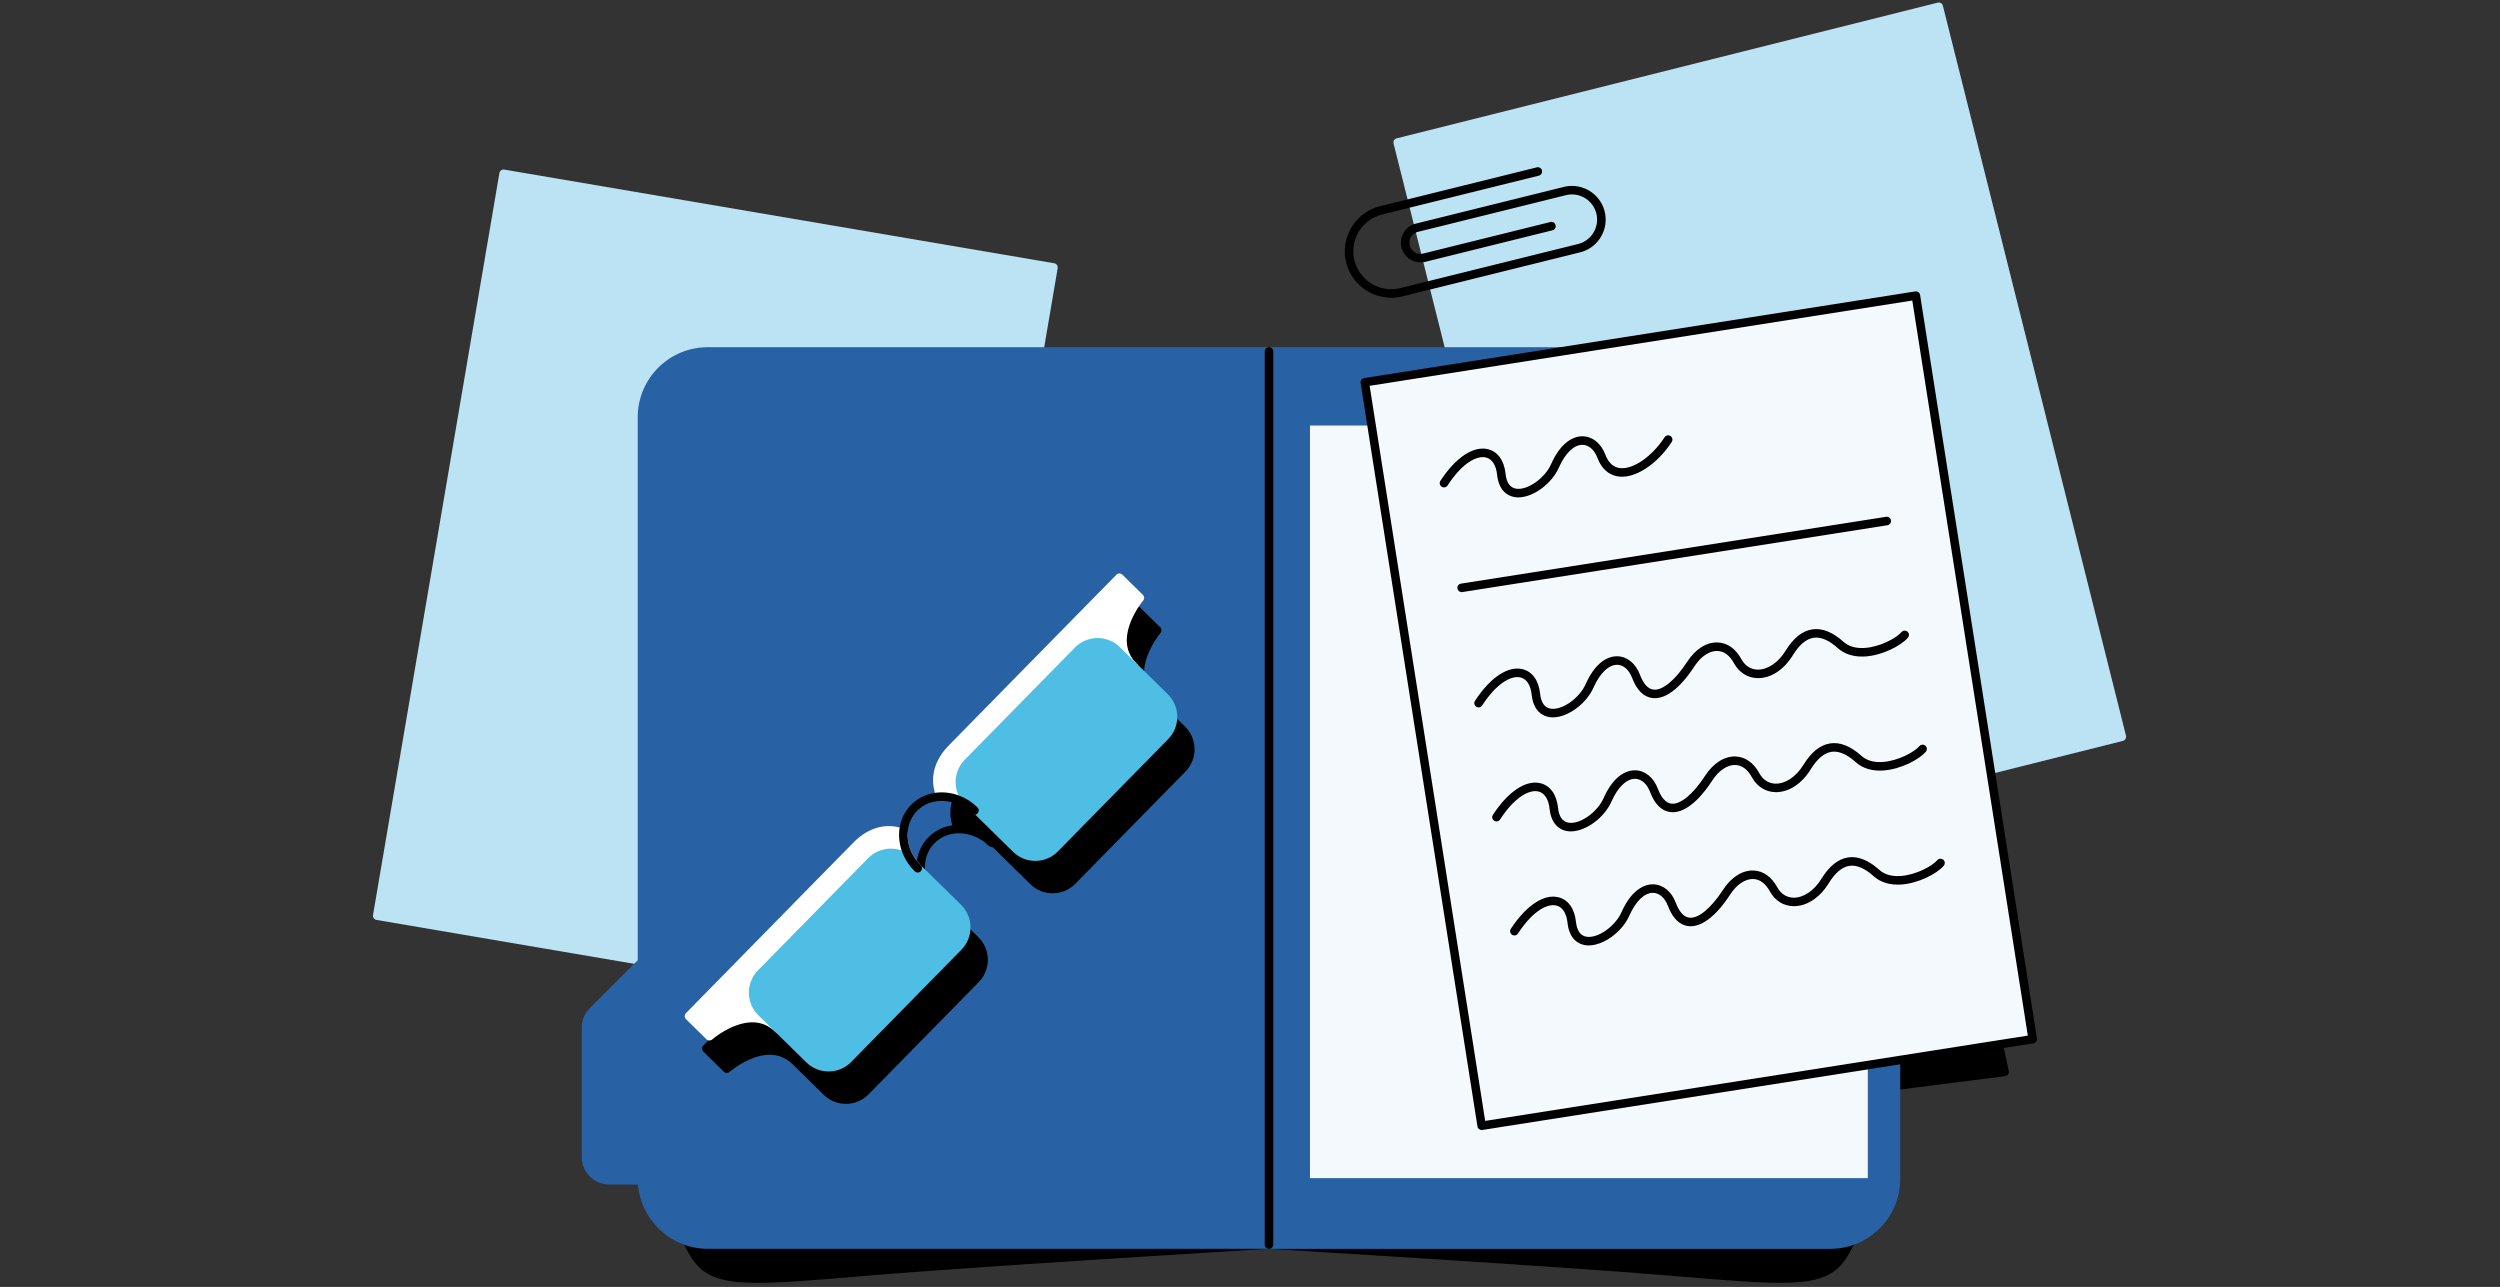 <svg xmlns="http://www.w3.org/2000/svg" id="Life_Events_" data-name="Life Events" viewBox="0 0 948 488"><rect x="0" y="0" width="948" height="488" fill="#333333" stroke="none"/><defs><style>.cls-2{fill:#2862a4}.cls-3{fill:#bbe3f4}.cls-4{fill:#4ebee5}.cls-5{fill:#f3f9fc}.cls-6{fill:#fff}</style></defs><path d="M400.8 100.49c-.25-.35-.62-.59-1.05-.66L191.23 64.31a1.61 1.61 0 0 0-1.86 1.32l-47.92 281.34c-.07.42.03.86.27 1.21.25.35.62.59 1.05.66l208.52 35.52c.09.02.18.02.27.02.77 0 1.46-.56 1.59-1.34l47.92-281.34c.07-.42-.03-.86-.28-1.21ZM806.18 278.99 736.74 2.17c-.1-.42-.37-.77-.74-.99-.37-.22-.81-.29-1.22-.18L529.61 52.46c-.87.22-1.39 1.09-1.17 1.96l69.43 276.82a1.613 1.613 0 0 0 1.96 1.17L805 280.95c.87-.22 1.39-1.09 1.17-1.96Z" class="cls-3"/><path d="m481.3 470.32-225.02-13.03c-.54-.03-1.06.21-1.39.64-.33.43-.41 1-.23 1.51 7.4 20.85 10.18 27 32.69 27 9.51 0 22.54-1.1 40.93-2.64 42.39-3.57 151.92-10.18 153.02-10.25a1.612 1.612 0 0 0 0-3.22Z"/><path d="M707.51 457.94c-.32-.43-.84-.67-1.39-.64L481.1 470.33c-.85.05-1.52.76-1.52 1.61 0 .86.66 1.56 1.52 1.61 1.1.07 110.63 6.68 153.02 10.25 18.39 1.55 31.42 2.64 40.93 2.64 22.51 0 25.29-6.14 32.69-27 .18-.51.09-1.08-.23-1.51ZM761.73 406.12l-2.24-10.4c-.18-.84-.98-1.39-1.83-1.26l-176.86 27.8c-.18.03-.35.08-.5.17l-13.58 7.16c-.69.36-1.02 1.17-.79 1.92.21.68.84 1.13 1.54 1.13.07 0 .14 0 .21-.01l192.67-24.56c.45-.06.85-.3 1.11-.67.26-.37.36-.83.26-1.27Z"/><path d="M694.05 131.67H481.2c-.89 0-1.62.72-1.62 1.62v338.65c0 .89.72 1.62 1.62 1.62h212.85c14.63 0 26.52-11.9 26.52-26.52V158.19c0-14.63-11.9-26.52-26.52-26.52Z" class="cls-2"/><path d="M481.2 131.67H268.35c-14.63 0-26.52 11.9-26.52 26.52v205.93l-18.17 18.17a10.332 10.332 0 0 0-3.05 7.36v49.11c0 5.74 4.67 10.41 10.41 10.41h10.91c1.1 13.58 12.64 24.38 26.43 24.38h212.85c.89 0 1.62-.72 1.62-1.62V133.28c0-.89-.72-1.62-1.62-1.62Z" class="cls-2"/><path d="M527.56 112.89c-7.9 0-15.1-5.36-17.09-13.37-2.34-9.42 3.43-18.99 12.85-21.32l59.44-14.74c.87-.21 1.74.31 1.96 1.18.21.87-.31 1.74-1.18 1.96L524.1 81.34c-7.69 1.91-12.4 9.72-10.49 17.41s9.72 12.4 17.41 10.49l67.35-16.7c5.11-1.27 8.23-6.45 6.97-11.56-1.27-5.11-6.45-8.23-11.56-6.97l-56.11 13.91a4.243 4.243 0 0 0-3.09 5.13 4.243 4.243 0 0 0 5.13 3.09l48.2-11.95c.87-.21 1.74.31 1.96 1.18.21.87-.31 1.74-1.18 1.96l-48.2 11.95c-3.99.99-8.05-1.45-9.04-5.45-.99-3.99 1.45-8.05 5.45-9.04l56.11-13.91c6.84-1.7 13.78 2.49 15.48 9.33 1.7 6.84-2.49 13.78-9.33 15.48l-67.35 16.7c-1.42.35-2.84.52-4.24.52ZM481.2 473.55c-.89 0-1.62-.72-1.62-1.62V133.28c0-.89.72-1.62 1.62-1.62s1.62.72 1.62 1.62v338.65c0 .89-.72 1.62-1.62 1.62Z"/><path d="M496.74 161.36h211.53v285.39H496.74z" class="cls-5"/><path d="m517.527 144.978 208.966-32.835 44.3 281.93-208.966 32.836z" class="cls-5"/><path d="M561.84 428.5c-.78 0-1.47-.57-1.59-1.37L515.94 145.2c-.07-.42.04-.86.29-1.2.25-.35.63-.58 1.06-.65l208.96-32.84c.42-.07.86.04 1.2.29.35.25.58.63.65 1.06l44.31 281.93c.14.88-.46 1.71-1.35 1.85L562.1 428.48c-.08.01-.17.02-.25.02Zm-42.47-282.2 43.81 278.74 205.77-32.34-43.81-278.74-205.77 32.34Z"/><path d="M547.57 183.21c9.92-15.21 20.59-14.22 21.73-3.42 1.37 13.03 16.27 6.17 20.4-3.21 5.54-12.58 14.54-11.55 17.56-3.57 4.43 11.69 17.88 5.09 25.32-6.32" class="cls-5"/><path d="M575.74 188.61c-.45 0-.89-.03-1.32-.1-2.21-.35-6.03-1.92-6.73-8.55-.37-3.57-1.91-5.93-4.22-6.49-3.18-.76-8.68 1.62-14.55 10.62-.49.75-1.49.96-2.24.47-.75-.49-.96-1.49-.47-2.24 5.77-8.84 12.51-13.32 18.01-11.99 3.72.9 6.15 4.28 6.68 9.29.36 3.42 1.71 5.33 4.02 5.69 4.33.67 10.91-3.97 13.29-9.38 2.99-6.79 7.4-10.61 12.03-10.49 3.71.1 6.9 2.71 8.52 7 1.17 3.09 3.05 4.79 5.58 5.06 5.01.54 12.1-4.37 16.87-11.69.49-.75 1.49-.96 2.24-.47.75.49.96 1.49.47 2.24-5.49 8.41-13.68 13.81-19.93 13.14-2.64-.29-6.22-1.76-8.26-7.13-1.14-3.01-3.23-4.85-5.59-4.91-3.23-.08-6.59 3.11-8.99 8.56-2.77 6.3-9.82 11.37-15.44 11.37ZM588.85 272.03c-.45 0-.89-.03-1.32-.1-2.21-.35-6.03-1.92-6.73-8.55-.37-3.57-1.91-5.93-4.22-6.49-3.18-.77-8.68 1.62-14.55 10.62-.49.75-1.49.96-2.24.47-.75-.49-.96-1.49-.47-2.24 5.77-8.84 12.5-13.32 18.01-11.99 3.72.9 6.15 4.28 6.68 9.29.36 3.42 1.71 5.33 4.02 5.69 4.34.67 10.91-3.97 13.29-9.38 2.99-6.79 7.38-10.61 12.03-10.49 3.71.1 6.9 2.71 8.52 7 1.33 3.52 3.07 5.41 5.16 5.64 3.45.37 8.22-3.59 12.77-10.59 3.11-4.8 7.32-7.46 11.58-7.29 3.63.14 6.81 2.39 8.95 6.33 1.35 2.49 3.52 3.9 6.11 3.97 3.77.09 7.87-2.63 10.62-7.12 2.98-4.86 6.41-7.6 10.21-8.15 3.73-.54 7.69 1.05 11.78 4.72 1.98 1.78 4.7 2.56 8.1 2.33 5.78-.39 11.97-3.75 13.87-5.99.58-.68 1.6-.77 2.28-.19.68.58.76 1.6.19 2.28-2.62 3.09-9.72 6.7-16.12 7.13-4.24.28-7.86-.8-10.48-3.16-3.34-3-6.41-4.33-9.15-3.93-2.8.41-5.46 2.64-7.91 6.64-3.41 5.55-8.43 8.81-13.46 8.66-3.73-.1-6.96-2.16-8.86-5.66-1.6-2.94-3.75-4.54-6.24-4.64-3.03-.1-6.3 2.06-8.74 5.82-5.38 8.29-10.99 12.57-15.82 12.05-3.4-.36-6.04-2.96-7.84-7.71-1.14-3.01-3.23-4.85-5.59-4.91-3.22-.05-6.59 3.12-8.99 8.56-2.77 6.3-9.82 11.37-15.44 11.37ZM595.64 315.27c-.45 0-.89-.03-1.32-.1-2.21-.35-6.03-1.92-6.73-8.55-.37-3.57-1.91-5.93-4.22-6.49-3.18-.76-8.68 1.62-14.55 10.62-.49.75-1.49.96-2.24.47-.75-.49-.96-1.49-.47-2.24 5.77-8.84 12.5-13.32 18.01-11.99 3.72.9 6.15 4.28 6.68 9.29.36 3.42 1.71 5.33 4.02 5.69 4.33.68 10.91-3.97 13.29-9.38 2.99-6.79 7.36-10.6 12.03-10.49 3.71.1 6.9 2.71 8.52 7 1.33 3.52 3.07 5.41 5.16 5.64 3.45.37 8.22-3.59 12.77-10.59 3.12-4.8 7.34-7.46 11.58-7.29 3.63.14 6.81 2.39 8.95 6.33 1.35 2.49 3.52 3.9 6.11 3.97 3.79.08 7.87-2.63 10.62-7.12 2.98-4.86 6.41-7.6 10.21-8.15 3.73-.54 7.69 1.05 11.78 4.72 1.98 1.78 4.7 2.56 8.1 2.33 5.78-.39 11.97-3.75 13.87-5.99.58-.68 1.6-.76 2.28-.19s.76 1.6.19 2.28c-2.62 3.09-9.72 6.7-16.11 7.13-4.25.29-7.87-.8-10.48-3.16-3.34-3-6.42-4.32-9.15-3.93-2.8.41-5.46 2.64-7.91 6.64-3.41 5.55-8.43 8.79-13.46 8.66-3.73-.1-6.96-2.16-8.86-5.66-1.6-2.94-3.75-4.54-6.24-4.64-3.02-.11-6.3 2.06-8.74 5.82-5.38 8.29-11 12.57-15.82 12.05-3.4-.36-6.04-2.96-7.84-7.71-1.14-3.01-3.23-4.85-5.59-4.91h-.13c-3.19 0-6.5 3.19-8.86 8.56-2.77 6.3-9.82 11.37-15.44 11.37ZM554.25 224.53c-.78 0-1.47-.57-1.59-1.37-.14-.88.46-1.71 1.35-1.85l161.2-25.34c.88-.14 1.71.46 1.85 1.35.14.88-.46 1.71-1.35 1.85l-161.2 25.34c-.08.01-.17.02-.25.02ZM449.4 275.54l-11.78-11.56c-3.96-3.89-4.81-9.02-2.53-15.25 1.8-4.9 4.92-8.65 4.95-8.69.54-.65.5-1.6-.1-2.19l-7.76-7.62c-.64-.63-1.66-.62-2.29.02-.61.62-60.79 61.87-63.71 64.89-5.16 5.34-6.95 11.74-5.06 17.81-3.49.51-6.64 2.07-9.09 4.56-2.31 2.35-3.77 5.32-4.3 8.59-5.98-1.6-12.2.34-17.33 5.49-2.97 2.98-63.1 64.27-63.71 64.89-.62.64-.61 1.66.02 2.28l7.76 7.62c.31.31.72.46 1.13.46.38 0 .76-.13 1.06-.4.04-.03 3.73-3.22 8.6-5.11 6.19-2.4 11.33-1.64 15.29 2.24l11.78 11.56c2.27 2.23 5.26 3.45 8.43 3.45h.11c3.22-.03 6.23-1.31 8.48-3.6l41.8-42.57c2.25-2.3 3.48-5.33 3.45-8.55-.03-3.22-1.31-6.23-3.6-8.48l-15.29-15.02c-.28-.28-.54-.57-.8-.86-.24-.27-.47-.55-.69-.83-.09-.12-.19-.24-.28-.36-.25-.34-.49-.7-.72-1.06-.04-.06-.08-.13-.12-.19-1.36-2.22-2.17-4.71-2.34-7.21v-.03c-.03-.51-.04-1.01-.02-1.52.13-3.29 1.38-6.28 3.6-8.54 2.55-2.6 6.08-3.94 9.94-3.77 3.93.17 7.72 1.86 10.68 4.76.39.38.91.52 1.4.44l14.36 14.1c2.27 2.23 5.26 3.45 8.43 3.45h.11c3.22-.03 6.23-1.31 8.48-3.6l41.8-42.57c2.25-2.3 3.48-5.33 3.45-8.55-.03-3.22-1.31-6.23-3.61-8.48Z"/><path d="M348.47 327.39c-2.9-3.18-4.47-7.32-4.31-11.36a1.61 1.61 0 0 0-1.01-1.56c-6.57-2.66-13.62-.9-19.33 4.83-2.97 2.98-63.1 64.27-63.71 64.89-.62.64-.61 1.66.02 2.28l7.76 7.62c.31.31.72.46 1.13.46.38 0 .76-.13 1.06-.4.04-.03 3.73-3.22 8.6-5.11 6.19-2.4 11.33-1.64 15.29 2.24.31.31 1.01.78 2.16.55 7.1-1.45 44.44-42.85 52.63-62.75.24-.58.12-1.24-.3-1.7Z" class="cls-6"/><path d="m364.43 343.09-18.18-17.85c-4.74-4.65-12.38-4.58-17.03.16l-41.8 42.57c-4.65 4.74-4.58 12.38.16 17.03l18.18 17.85c2.27 2.23 5.26 3.45 8.43 3.45h.11c3.22-.03 6.23-1.31 8.48-3.61l41.8-42.57c4.65-4.74 4.58-12.38-.16-17.03Z" class="cls-4"/><path d="M433.47 227.74c.54-.65.5-1.6-.1-2.19l-7.76-7.62c-.64-.63-1.66-.62-2.28.02-.61.62-60.79 61.87-63.71 64.89-5.62 5.81-7.25 12.89-4.47 19.42.27.63.9 1.02 1.58.98 4.04-.24 8.21 1.26 11.44 4.1a1.633 1.633 0 0 0 1.71.27c19.75-8.56 60.45-46.65 61.77-53.78.21-1.16-.28-1.84-.59-2.15-3.96-3.89-4.81-9.02-2.53-15.25 1.8-4.9 4.92-8.65 4.95-8.69Z" class="cls-6"/><path d="m442.82 263.24-18.18-17.85c-4.74-4.65-12.38-4.58-17.03.16l-41.8 42.57c-4.65 4.74-4.58 12.38.16 17.03L384.15 323c2.27 2.23 5.26 3.45 8.43 3.45h.11c3.22-.03 6.23-1.31 8.48-3.61l41.8-42.57c2.25-2.3 3.48-5.33 3.45-8.55-.03-3.22-1.31-6.23-3.61-8.48Z" class="cls-4"/><path d="M348.01 330.85c-.41 0-.82-.15-1.13-.46-7.33-7.2-7.97-18.49-1.41-25.17 6.56-6.68 17.86-6.25 25.19.95.64.63.65 1.65.02 2.29-.62.64-1.65.65-2.29.02-6.06-5.95-15.31-6.4-20.62-.99-5.31 5.41-4.69 14.65 1.37 20.6a1.615 1.615 0 0 1-1.13 2.77Z"/><path d="M-.18-.06h948v488h-948z" style="fill:none"/><path d="M602.44 358.51c-.45 0-.89-.03-1.32-.1-2.21-.35-6.03-1.92-6.73-8.55-.37-3.57-1.91-5.93-4.22-6.49-3.18-.76-8.68 1.62-14.55 10.62-.49.75-1.49.96-2.24.47-.75-.49-.96-1.49-.47-2.24 5.77-8.84 12.5-13.32 18.01-11.99 3.72.9 6.15 4.28 6.68 9.29.36 3.42 1.71 5.33 4.02 5.69 4.33.68 10.91-3.97 13.29-9.38 2.99-6.79 7.4-10.59 12.03-10.49 3.71.1 6.9 2.71 8.52 7 1.33 3.52 3.07 5.41 5.16 5.64 3.45.37 8.22-3.59 12.77-10.59 3.12-4.8 7.32-7.45 11.58-7.29 3.63.14 6.81 2.39 8.95 6.33 1.35 2.49 3.52 3.9 6.11 3.97 3.78.09 7.87-2.63 10.62-7.12 2.98-4.86 6.41-7.6 10.2-8.15 3.73-.54 7.69 1.05 11.78 4.72 1.98 1.78 4.7 2.56 8.1 2.33 5.78-.39 11.97-3.75 13.87-5.99.58-.68 1.6-.76 2.28-.19s.76 1.6.19 2.28c-2.62 3.09-9.72 6.7-16.11 7.13-4.24.29-7.87-.8-10.48-3.16-3.34-3-6.41-4.32-9.15-3.93-2.8.41-5.46 2.64-7.91 6.64-3.41 5.55-8.44 8.78-13.46 8.66-3.73-.1-6.96-2.16-8.86-5.66-1.6-2.94-3.75-4.54-6.24-4.64-3.02-.11-6.3 2.06-8.74 5.82-5.38 8.29-10.99 12.57-15.82 12.05-3.4-.36-6.04-2.96-7.84-7.71-1.14-3.01-3.23-4.85-5.59-4.91-3.23-.09-6.59 3.11-8.99 8.56-2.77 6.3-9.82 11.37-15.44 11.37Z"/></svg>
